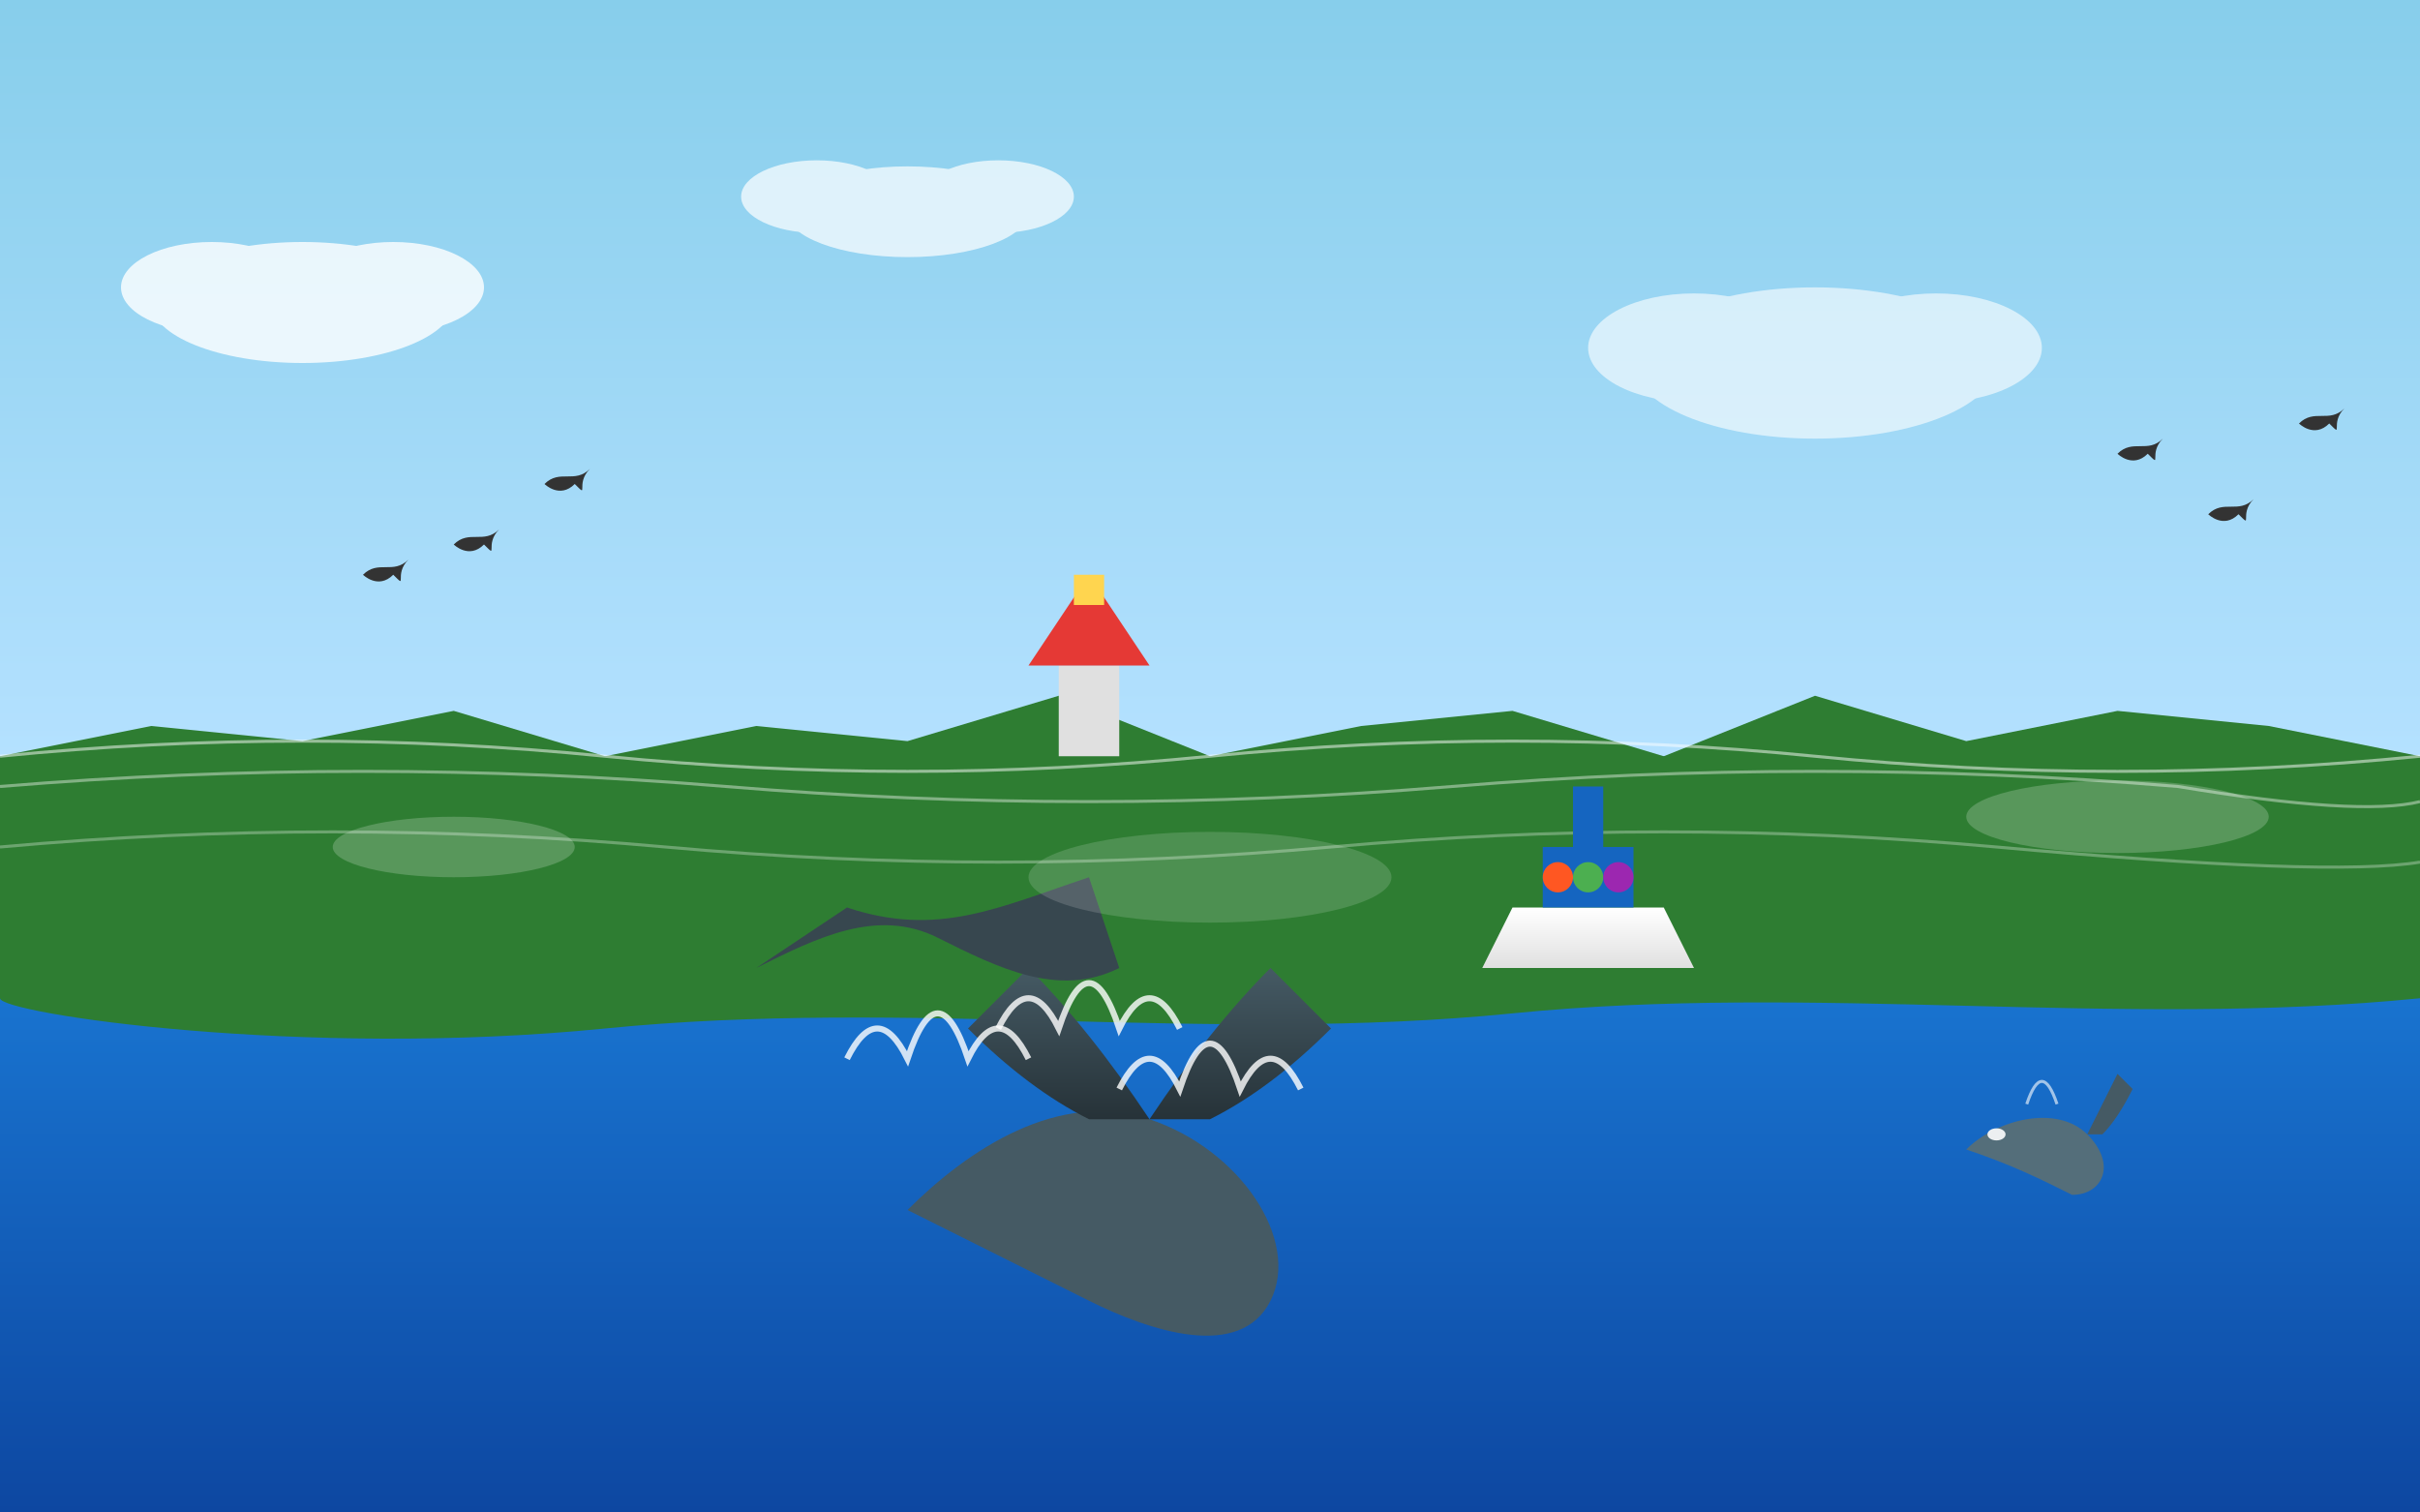 <?xml version="1.0" encoding="UTF-8"?>
<svg xmlns="http://www.w3.org/2000/svg" viewBox="0 0 800 500" width="800" height="500">
  <rect x="0" y="0" width="800" height="500" fill="#808080" stroke="none"/>
  <!-- Sky and ocean gradients -->
  <defs>
    <linearGradient id="skyGradient" x1="0%" y1="0%" x2="0%" y2="100%">
      <stop offset="0%" style="stop-color:#87CEEB;stop-opacity:1" />
      <stop offset="100%" style="stop-color:#B4E1FF;stop-opacity:1" />
    </linearGradient>
    
    <linearGradient id="oceanGradient" x1="0%" y1="0%" x2="0%" y2="100%">
      <stop offset="0%" style="stop-color:#1E88E5;stop-opacity:1" />
      <stop offset="100%" style="stop-color:#0D47A1;stop-opacity:1" />
    </linearGradient>
    
    <linearGradient id="whaleTailGradient" x1="0%" y1="0%" x2="0%" y2="100%">
      <stop offset="0%" style="stop-color:#455A64;stop-opacity:1" />
      <stop offset="100%" style="stop-color:#263238;stop-opacity:1" />
    </linearGradient>
    
    <linearGradient id="boatGradient" x1="0%" y1="0%" x2="0%" y2="100%">
      <stop offset="0%" style="stop-color:#FFFFFF;stop-opacity:1" />
      <stop offset="100%" style="stop-color:#E0E0E0;stop-opacity:1" />
    </linearGradient>
  </defs>
  
  <!-- Sky background -->
  <rect width="800" height="250" fill="url(#skyGradient)" />
  
  <!-- Ocean -->
  <rect y="250" width="800" height="250" fill="url(#oceanGradient)" />
  
  <!-- Distant coastline -->
  <path d="M0,250 L50,240 L100,245 L150,235 L200,250 L250,240 L300,245 L350,230 L400,250 L450,240 L500,235 L550,250 L600,230 L650,245 L700,235 L750,240 L800,250 L800,330 C700,340 600,325 500,335 C400,345 300,330 200,340 C100,350 0,335 0,330 Z" fill="#2E7D32" />
  
  <!-- Lighthouse on coastline -->
  <rect x="350" y="220" width="20" height="30" fill="#E0E0E0" />
  <polygon points="340,220 380,220 360,190" fill="#E53935" />
  <rect x="355" y="190" width="10" height="10" fill="#FFD54F" />
  
  <!-- Clouds -->
  <g opacity="0.8">
    <ellipse cx="100" cy="100" rx="50" ry="20" fill="white" />
    <ellipse cx="70" cy="95" rx="30" ry="15" fill="white" />
    <ellipse cx="130" cy="95" rx="30" ry="15" fill="white" />
  </g>
  
  <g opacity="0.7">
    <ellipse cx="300" cy="70" rx="40" ry="15" fill="white" />
    <ellipse cx="270" cy="65" rx="25" ry="12" fill="white" />
    <ellipse cx="330" cy="65" rx="25" ry="12" fill="white" />
  </g>
  
  <g opacity="0.6">
    <ellipse cx="600" cy="120" rx="60" ry="25" fill="white" />
    <ellipse cx="560" cy="115" rx="35" ry="18" fill="white" />
    <ellipse cx="640" cy="115" rx="35" ry="18" fill="white" />
  </g>
  
  <!-- Seagulls -->
  <path d="M150,180 C155,175 160,180 165,175 C160,180 165,185 160,180 C155,185 150,180 150,180" fill="#333" />
  <path d="M180,160 C185,155 190,160 195,155 C190,160 195,165 190,160 C185,165 180,160 180,160" fill="#333" />
  <path d="M120,190 C125,185 130,190 135,185 C130,190 135,195 130,190 C125,195 120,190 120,190" fill="#333" />
  
  <!-- Ocean surface ripples -->
  <path d="M0,250 Q100,240 200,250 Q300,260 400,250 Q500,240 600,250 Q700,260 800,250" stroke="white" fill="none" stroke-width="1" opacity="0.5" />
  <path d="M0,260 Q120,250 240,260 Q360,270 480,260 Q600,250 720,260 Q780,270 800,265" stroke="white" fill="none" stroke-width="1" opacity="0.4" />
  <path d="M0,280 Q110,270 220,280 Q330,290 440,280 Q550,270 660,280 Q770,290 800,285" stroke="white" fill="none" stroke-width="1" opacity="0.3" />
  
  <!-- Tour boat -->
  <path d="M500,300 L550,300 L560,320 L490,320 Z" fill="url(#boatGradient)" />
  <rect x="510" y="280" width="30" height="20" fill="#1565C0" />
  <rect x="520" y="260" width="10" height="20" fill="#1565C0" />
  
  <!-- People in the boat -->
  <circle cx="515" cy="290" r="5" fill="#FF5722" />
  <circle cx="525" cy="290" r="5" fill="#4CAF50" />
  <circle cx="535" cy="290" r="5" fill="#9C27B0" />
  
  <!-- Humpback whale breaching -->
  <!-- Whale body -->
  <path d="M300,400 C320,380 350,360 380,370 C410,380 430,410 420,430 C410,450 380,440 360,430 C340,420 320,410 300,400" fill="#455A64" />
  
  <!-- Whale tail -->
  <path d="M380,370 Q400,340 420,320 L440,340 Q420,360 400,370 Z" fill="url(#whaleTailGradient)" />
  <path d="M380,370 Q360,340 340,320 L320,340 Q340,360 360,370 Z" fill="url(#whaleTailGradient)" />
  
  <!-- Whale fluke (tail fin) breaking surface -->
  <path d="M250,320 C270,310 290,300 310,310 C330,320 350,330 370,320 L360,290 C330,300 310,310 280,300 L250,320" fill="#37474F" />
  
  <!-- Water splash from breach -->
  <path d="M280,350 Q290,330 300,350 Q310,320 320,350 Q330,330 340,350" stroke="white" fill="none" stroke-width="2" opacity="0.8" />
  <path d="M330,340 Q340,320 350,340 Q360,310 370,340 Q380,320 390,340" stroke="white" fill="none" stroke-width="2" opacity="0.8" />
  <path d="M370,360 Q380,340 390,360 Q400,330 410,360 Q420,340 430,360" stroke="white" fill="none" stroke-width="2" opacity="0.8" />
  
  <!-- Smaller whale in distance -->
  <path d="M650,380 C660,370 680,365 690,375 C700,385 695,395 685,395 C675,390 665,385 650,380" fill="#546E7A" />
  <path d="M690,375 Q695,365 700,355 L705,360 Q700,370 695,375 Z" fill="#455A64" />
  <ellipse cx="660" cy="375" rx="3" ry="2" fill="#ECEFF1" />
  
  <!-- Spray from blowhole -->
  <path d="M670,365 Q675,350 680,365" stroke="white" fill="none" stroke-width="1" opacity="0.6" />
  
  <!-- Birds flying in distance -->
  <path d="M700,150 C705,145 710,150 715,145 C710,150 715,155 710,150 C705,155 700,150 700,150" fill="#333" />
  <path d="M730,170 C735,165 740,170 745,165 C740,170 745,175 740,170 C735,175 730,170 730,170" fill="#333" />
  <path d="M760,140 C765,135 770,140 775,135 C770,140 775,145 770,140 C765,145 760,140 760,140" fill="#333" />
  
  <!-- Sunlight on water -->
  <ellipse cx="150" cy="280" rx="40" ry="10" fill="white" opacity="0.2" />
  <ellipse cx="400" cy="290" rx="60" ry="15" fill="white" opacity="0.15" />
  <ellipse cx="700" cy="270" rx="50" ry="12" fill="white" opacity="0.2" />
</svg>